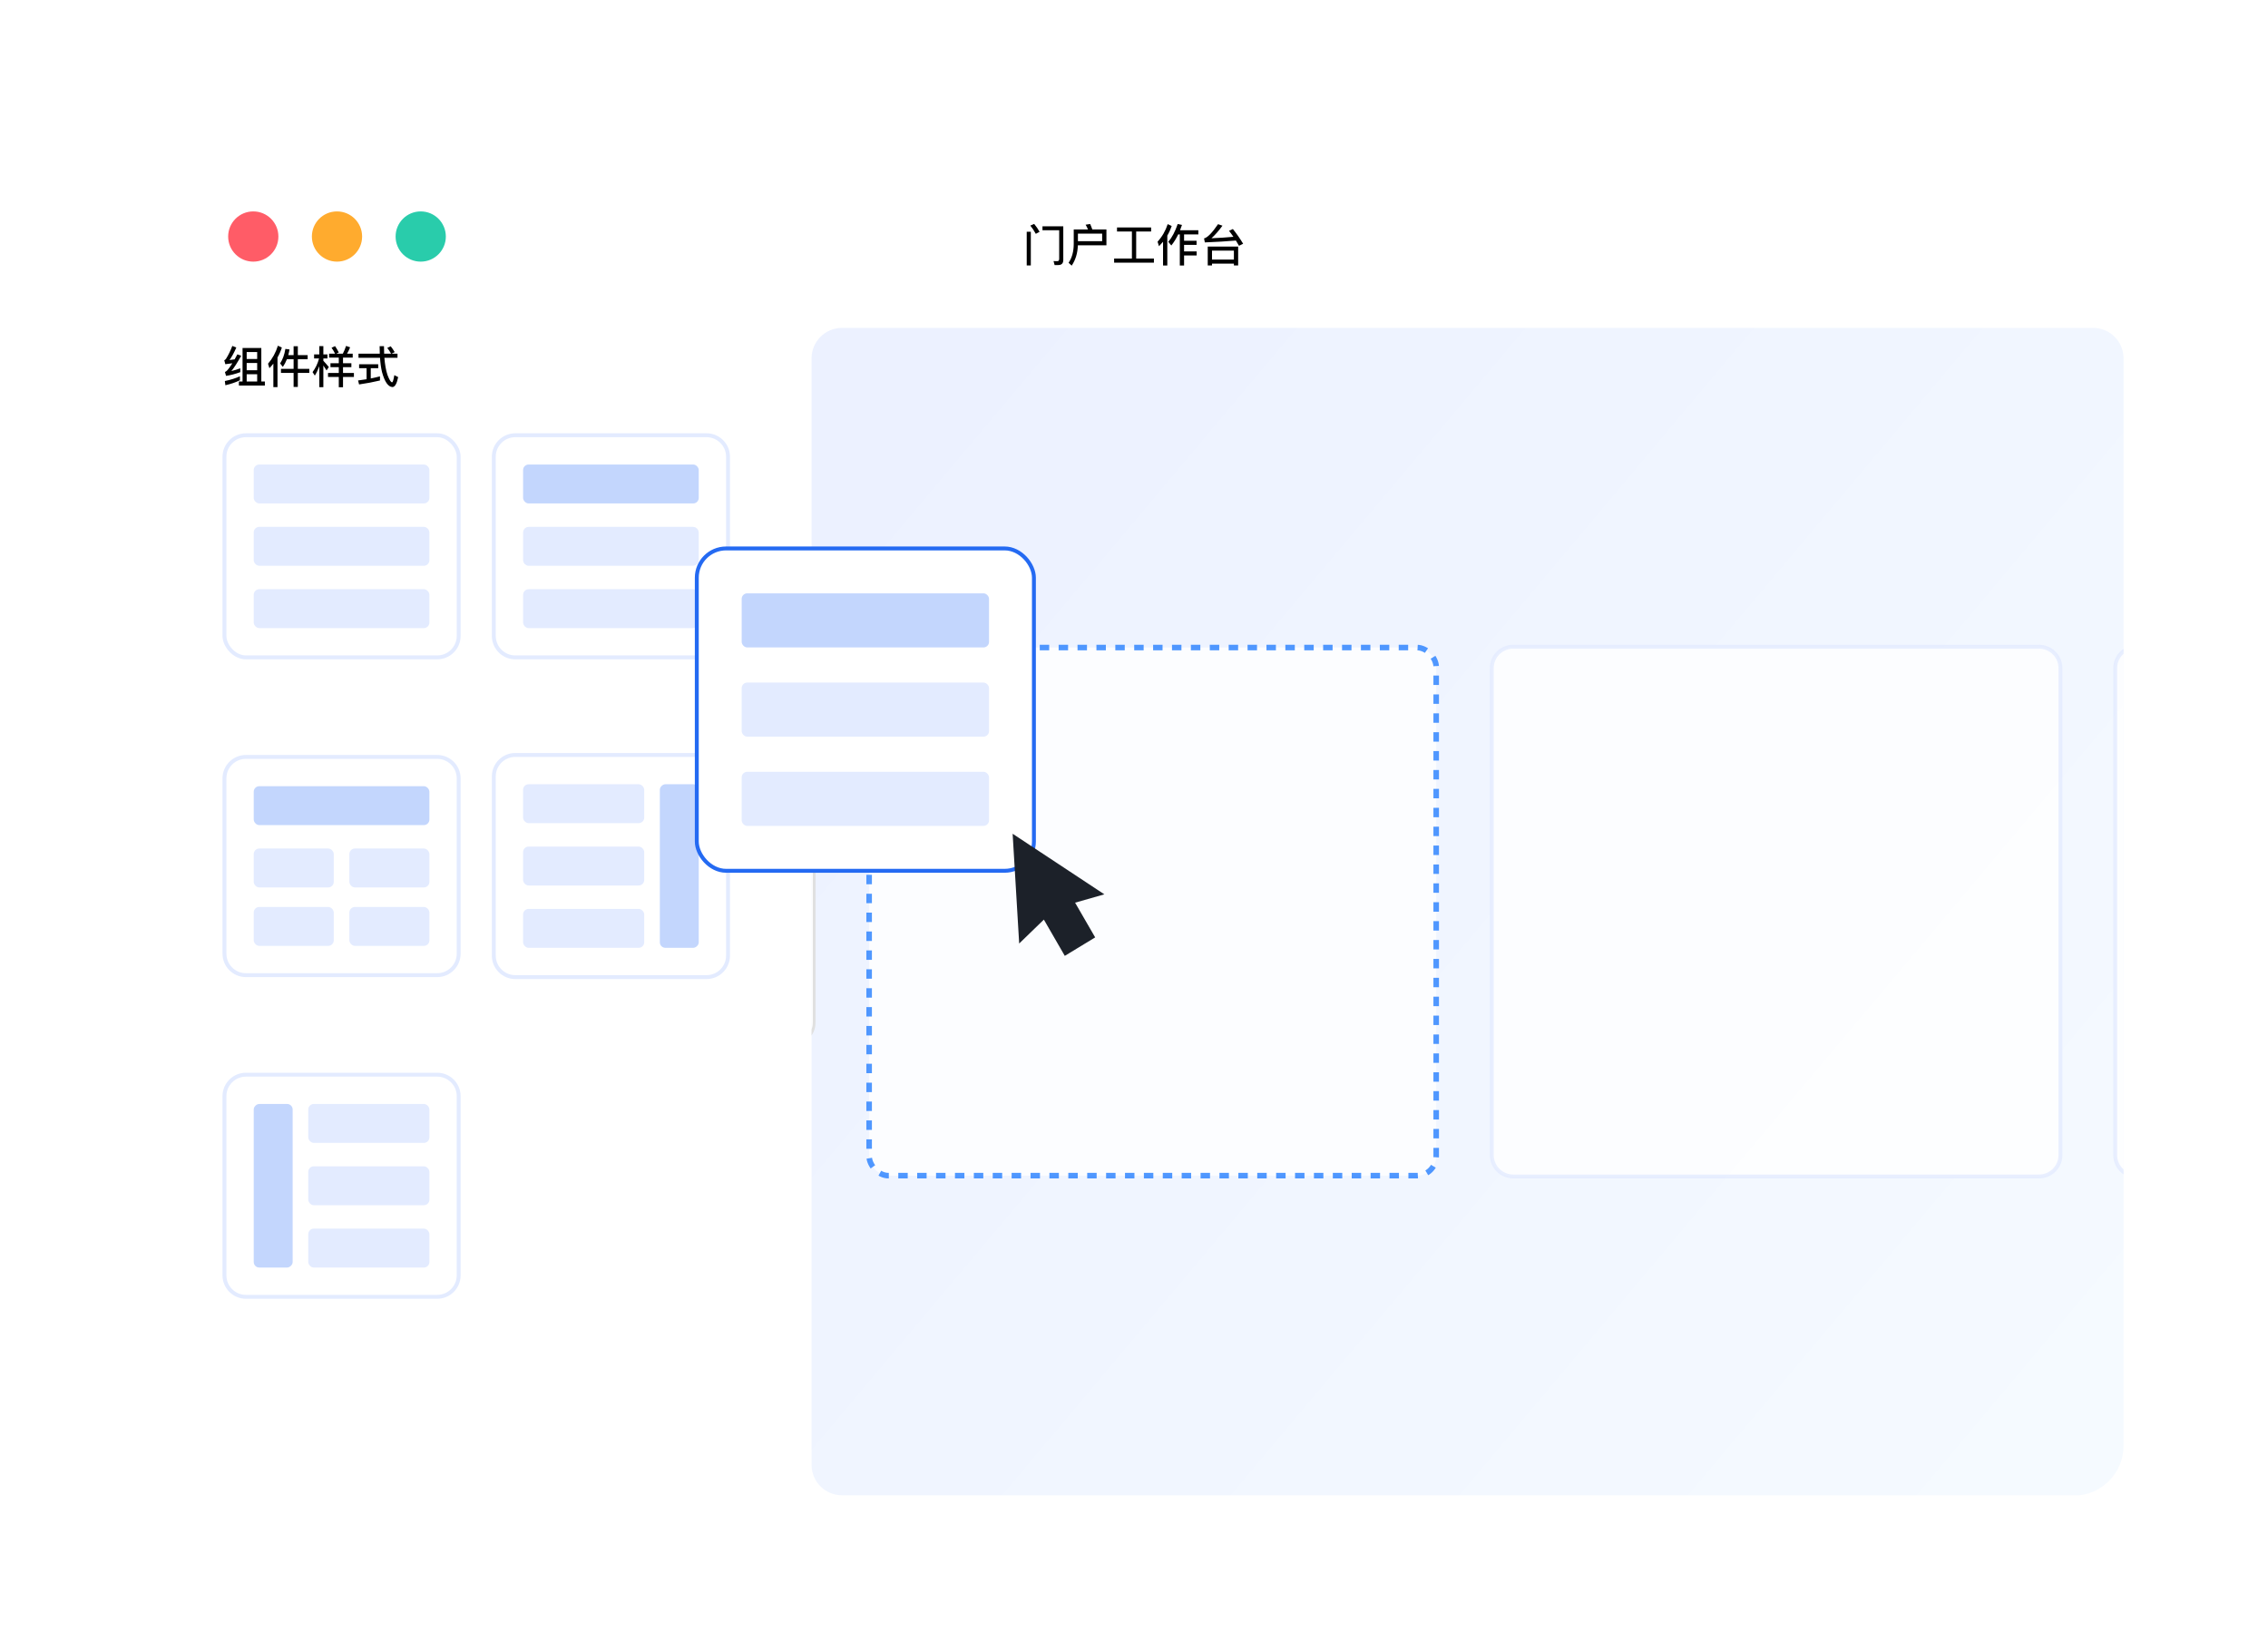 <svg width="581" height="418" viewBox="0 0 581 418" fill="none" xmlns="http://www.w3.org/2000/svg">
<g filter="url(#filter0_d_241_10340)">
<g clip-path="url(#clip0_241_10340)">
<rect x="37" y="33" width="507" height="346.164" rx="12.817" fill="white" fill-opacity="0.6" shape-rendering="crispEdges"/>
<circle cx="64.882" cy="56.593" r="6.434" fill="#FF5C67"/>
<circle cx="86.33" cy="56.593" r="6.434" fill="#FFAB2E"/>
<circle cx="107.777" cy="56.593" r="6.434" fill="#29CCAB"/>
<path d="M271.097 63.9H270.163L269.889 62.886L270.881 62.908C271.177 62.908 271.336 62.703 271.336 62.305V54.979H267.053V53.976H272.385V62.601C272.385 63.467 271.952 63.9 271.097 63.9ZM263.019 55.366H264.068V64.002H263.019V55.366ZM264.922 53.361C265.446 53.976 265.913 54.66 266.312 55.389L265.344 55.902C264.911 55.104 264.443 54.409 263.942 53.794L264.922 53.361ZM282.342 55.845H276.133V57.782H282.342V55.845ZM276.122 58.841C276.053 60.846 275.529 62.59 274.538 64.048L273.74 63.319C274.606 62.077 275.051 60.47 275.062 58.511V54.785H278.719C278.537 54.352 278.332 53.942 278.104 53.566L279.266 53.384C279.46 53.805 279.642 54.272 279.824 54.785H283.436V58.841H276.122ZM289.964 55.309H286.148V54.272H294.886V55.309H291.058V62.236H295.604V63.285H285.407V62.236H289.964V55.309ZM301.825 56.05C301.301 57.144 300.708 58.089 300.059 58.887L299.284 57.953C300.23 56.847 301.039 55.321 301.699 53.384L302.793 53.623C302.634 54.102 302.463 54.557 302.292 54.99H306.986V56.05H303.329V57.679H306.53V58.727H303.329V60.402H306.553V61.439H303.329V64.014H302.235V56.05H301.825ZM297.94 57.93C297.621 58.317 297.267 58.704 296.903 59.08L296.538 57.918C297.712 56.631 298.578 55.127 299.136 53.418L300.161 53.897C299.865 54.762 299.489 55.583 299.033 56.357V64.014H297.94V57.93ZM317.183 59.16V64.002H316.089V63.535H310.484V64.002H309.39V59.16H317.183ZM310.484 62.498H316.089V60.197H310.484V62.498ZM308.649 58.101L308.444 57.075C309.31 56.882 310.506 55.662 312.033 53.429L313.161 53.817C312.238 55.093 311.304 56.164 310.347 57.03C312.284 56.961 314.152 56.836 315.964 56.665C315.599 56.118 315.223 55.617 314.847 55.138L315.827 54.671C316.75 55.81 317.627 57.064 318.459 58.442L317.399 58.967C317.126 58.488 316.864 58.044 316.602 57.622C314.221 57.827 311.566 57.987 308.649 58.101Z" fill="black"/>
<path d="M61.462 92.391V93.416C60.368 93.951 59.126 94.373 57.736 94.692L57.599 93.61C59.08 93.314 60.368 92.903 61.462 92.391ZM59.513 84.62L60.539 85.019C59.969 86.341 59.388 87.412 58.795 88.232C59.228 88.186 59.673 88.129 60.106 88.061C60.334 87.651 60.561 87.23 60.812 86.774L61.792 87.138C60.801 88.916 59.958 90.226 59.274 91.058C60.026 90.875 60.778 90.647 61.553 90.351V91.342C60.265 91.81 59.046 92.129 57.907 92.288L57.622 91.297C57.816 91.206 57.975 91.103 58.112 90.978C58.488 90.602 58.955 89.964 59.525 89.064C58.932 89.144 58.34 89.223 57.724 89.303L57.451 88.3C57.622 88.232 57.782 88.095 57.918 87.89C58.533 86.91 59.057 85.828 59.513 84.62ZM66.942 85.156V93.724H67.853V94.772H61.199V93.724H62.134V85.156H66.942ZM63.193 93.724H65.882V91.878H63.193V93.724ZM63.193 90.853H65.882V88.984H63.193V90.853ZM63.193 87.97H65.882V86.193H63.193V87.97ZM71.191 84.564L72.205 85.031C71.921 85.931 71.544 86.785 71.089 87.583V95.171H70.029V89.155C69.71 89.565 69.368 89.953 69.015 90.328L68.662 89.178C69.801 87.856 70.644 86.318 71.191 84.564ZM73.105 85.384L74.165 85.52C74.074 86.033 73.971 86.523 73.846 86.979H75.213V84.7H76.296V86.979H78.813V88.038H76.296V90.488H79.235V91.536H76.296V95.125H75.213V91.536H71.978V90.488H75.213V88.038H73.493C73.208 88.756 72.866 89.406 72.456 89.998L71.761 89.098C72.422 88.084 72.877 86.842 73.105 85.384ZM86.789 87.617H84.305V86.603H85.843C85.558 86.033 85.251 85.532 84.932 85.088L85.832 84.666C86.162 85.156 86.481 85.691 86.789 86.284L86.162 86.603H87.826C88.144 85.988 88.418 85.327 88.657 84.62L89.694 84.974C89.455 85.589 89.193 86.124 88.896 86.603H90.355V87.617H87.871V89.052H90.013V90.066H87.871V91.547H90.662V92.573H87.871V95.205H86.789V92.573H84.031V91.547H86.789V90.066H84.658V89.052H86.789V87.617ZM82.835 89.645V95.182H81.798V89.816C81.479 90.682 81.103 91.491 80.648 92.22L80.067 91.331C80.83 90.306 81.388 89.144 81.73 87.833H80.465V86.796H81.798V84.666H82.835V86.796H83.883V87.833H82.835V88.426C83.291 88.904 83.758 89.44 84.237 90.032L83.656 90.898C83.337 90.397 83.063 89.975 82.835 89.645ZM91.836 86.603H97.293C97.259 85.988 97.248 85.338 97.248 84.677H98.364C98.364 85.35 98.376 85.988 98.41 86.603H100.187C99.891 86.056 99.561 85.566 99.207 85.133L100.096 84.712C100.449 85.167 100.791 85.657 101.11 86.204L100.301 86.603H101.828V87.651H98.467C98.603 89.383 98.865 90.853 99.253 92.037C99.731 93.302 100.13 93.94 100.449 93.94C100.62 93.929 100.814 93.314 101.019 92.106L101.999 92.607C101.657 94.293 101.167 95.148 100.518 95.159C99.424 95.091 98.535 93.803 97.852 91.285C97.612 90.237 97.441 89.03 97.35 87.651H91.836V86.603ZM91.995 89.314H96.894V90.328H94.98V92.96C95.778 92.801 96.564 92.618 97.339 92.413V93.473C95.675 93.872 93.887 94.213 91.984 94.487L91.733 93.462C92.463 93.37 93.192 93.268 93.909 93.154V90.328H91.995V89.314Z" fill="black"/>
<g clip-path="url(#clip1_241_10340)">
<path d="M207.899 87.81C207.899 83.495 211.397 79.997 215.712 79.997H536.188C540.502 79.997 544 83.495 544 87.81V371.258C544 375.572 540.502 379.07 536.188 379.07H215.712C211.397 379.07 207.899 375.572 207.899 371.258V87.81Z" fill="url(#paint0_linear_241_10340)"/>
<rect x="-95.497" y="195.71" width="304.058" height="67.647" rx="5.341" fill="white" stroke="#E0E0E0" stroke-width="0.712"/>
<rect opacity="0.8" x="222.649" y="161.886" width="145.264" height="135.295" rx="4.985" fill="white" stroke="#267FFF" stroke-width="1.424" stroke-dasharray="2.42 2.42"/>
<path opacity="0.8" d="M382.146 167.174C382.146 164.136 384.609 161.674 387.646 161.674H522.334C525.372 161.674 527.834 164.136 527.834 167.174V291.893C527.834 294.931 525.372 297.393 522.334 297.393H387.646C384.609 297.393 382.146 294.93 382.146 291.893V167.174Z" fill="white" stroke="#E3EBFF"/>
<path opacity="0.8" d="M541.855 167.174C541.855 164.136 544.318 161.674 547.355 161.674H682.043C685.081 161.674 687.543 164.136 687.543 167.174V291.893C687.543 294.931 685.081 297.393 682.043 297.393H547.355C544.318 297.393 541.855 294.93 541.855 291.893V167.174Z" fill="white" stroke="#E3EBFF"/>
</g>
<rect x="57.5" y="107.5" width="60" height="56.907" rx="5.5" fill="white"/>
<rect x="57.5" y="107.5" width="60" height="56.907" rx="5.5" stroke="#E3EBFF"/>
<rect x="65" y="115" width="45" height="9.969" rx="1.424" fill="#E3EBFF"/>
<rect x="65" y="130.969" width="45" height="9.969" rx="1.424" fill="#E3EBFF"/>
<rect x="65" y="146.938" width="45" height="9.969" rx="1.424" fill="#E3EBFF"/>
<path d="M126.5 113C126.5 109.962 128.962 107.5 132 107.5H181C184.038 107.5 186.5 109.962 186.5 113V158.907C186.5 161.945 184.038 164.407 181 164.407H132C128.962 164.407 126.5 161.945 126.5 158.907V113Z" fill="white"/>
<path d="M126.5 113C126.5 109.962 128.962 107.5 132 107.5H181C184.038 107.5 186.5 109.962 186.5 113V158.907C186.5 161.945 184.038 164.407 181 164.407H132C128.962 164.407 126.5 161.945 126.5 158.907V113Z" stroke="#E3EBFF"/>
<rect x="179" y="124.969" width="45" height="9.969" rx="1.424" transform="rotate(180 179 124.969)" fill="#C3D6FD"/>
<rect x="134.712" y="131.681" width="43.576" height="8.545" rx="0.712" fill="#E3EBFF" stroke="#E3EBFF" stroke-width="1.424"/>
<rect x="134.712" y="147.65" width="43.576" height="8.545" rx="0.712" fill="#E3EBFF" stroke="#E3EBFF" stroke-width="1.424"/>
<path d="M57.5 195.407C57.5 192.37 59.962 189.907 63 189.907H112C115.038 189.907 117.5 192.37 117.5 195.407V240.315C117.5 243.352 115.038 245.815 112 245.815H63C59.962 245.815 57.5 243.352 57.5 240.315V195.407Z" fill="white"/>
<path d="M57.5 195.407C57.5 192.37 59.962 189.907 63 189.907H112C115.038 189.907 117.5 192.37 117.5 195.407V240.315C117.5 243.352 115.038 245.815 112 245.815H63C59.962 245.815 57.5 243.352 57.5 240.315V195.407Z" stroke="#E3EBFF"/>
<rect x="110" y="207.376" width="45" height="9.969" rx="1.424" transform="rotate(180 110 207.376)" fill="#C3D6FD"/>
<rect x="65" y="213.376" width="20.5" height="9.969" rx="1.424" fill="#E3EBFF"/>
<rect x="89.5" y="213.376" width="20.5" height="9.969" rx="1.424" fill="#E3EBFF"/>
<rect x="65" y="228.346" width="20.5" height="9.969" rx="1.424" fill="#E3EBFF"/>
<rect x="89.5" y="228.346" width="20.5" height="9.969" rx="1.424" fill="#E3EBFF"/>
<path d="M126.5 194.907C126.5 191.87 128.962 189.407 132 189.407H181C184.038 189.407 186.5 191.87 186.5 194.907V240.815C186.5 243.852 184.038 246.315 181 246.315H132C128.962 246.315 126.5 243.852 126.5 240.815V194.907Z" fill="white"/>
<path d="M126.5 194.907C126.5 191.87 128.962 189.407 132 189.407H181C184.038 189.407 186.5 191.87 186.5 194.907V240.815C186.5 243.852 184.038 246.315 181 246.315H132C128.962 246.315 126.5 243.852 126.5 240.815V194.907Z" stroke="#E3EBFF"/>
<rect x="134" y="196.907" width="31.031" height="9.969" rx="1.424" fill="#E3EBFF"/>
<rect x="134" y="212.876" width="31.031" height="9.969" rx="1.424" fill="#E3EBFF"/>
<rect x="134" y="228.845" width="31.031" height="9.969" rx="1.424" fill="#E3EBFF"/>
<rect x="169.031" y="238.814" width="41.907" height="9.969" rx="1.424" transform="rotate(-90 169.031 238.814)" fill="#C3D6FD"/>
<path d="M57.5 276.814C57.5 273.777 59.962 271.314 63 271.314H112C115.038 271.314 117.5 273.777 117.5 276.814V322.722C117.5 325.759 115.038 328.222 112 328.222H63C59.962 328.222 57.5 325.759 57.5 322.722V276.814Z" fill="white"/>
<path d="M57.5 276.814C57.5 273.777 59.962 271.314 63 271.314H112C115.038 271.314 117.5 273.777 117.5 276.814V322.722C117.5 325.759 115.038 328.222 112 328.222H63C59.962 328.222 57.5 325.759 57.5 322.722V276.814Z" stroke="#E3EBFF"/>
<rect x="74.969" y="278.814" width="41.907" height="9.969" rx="1.424" transform="rotate(90 74.969 278.814)" fill="#C3D6FD"/>
<rect x="78.969" y="278.814" width="31.031" height="9.969" rx="1.424" fill="#E3EBFF"/>
<rect x="78.969" y="294.784" width="31.031" height="9.969" rx="1.424" fill="#E3EBFF"/>
<rect x="78.969" y="310.752" width="31.031" height="9.969" rx="1.424" fill="#E3EBFF"/>
<rect x="178.5" y="136.5" width="86.362" height="82.579" rx="7.5" fill="white"/>
<rect x="178.5" y="136.5" width="86.362" height="82.579" rx="7.5" stroke="#246AF2"/>
<rect x="253.362" y="161.859" width="63.362" height="13.86" rx="1.424" transform="rotate(180 253.362 161.859)" fill="#C3D6FD"/>
<rect x="190" y="170.859" width="63.362" height="13.86" rx="1.424" fill="#E3EBFF"/>
<rect x="190" y="193.719" width="63.362" height="13.86" rx="1.424" fill="#E3EBFF"/>
<path d="M275.409 227.249L280.553 236.143L272.771 240.873L267.409 231.587L261.087 237.712L259.409 209.592L282.907 225.113L275.409 227.249Z" fill="#1C2129"/>
</g>
</g>
<defs>
<filter id="filter0_d_241_10340" x="0.1" y="0.1" width="580.8" height="419.964" filterUnits="userSpaceOnUse" color-interpolation-filters="sRGB">
<feFlood flood-opacity="0" result="BackgroundImageFix"/>
<feColorMatrix in="SourceAlpha" type="matrix" values="0 0 0 0 0 0 0 0 0 0 0 0 0 0 0 0 0 0 127 0" result="hardAlpha"/>
<feOffset dy="4"/>
<feGaussianBlur stdDeviation="18.45"/>
<feComposite in2="hardAlpha" operator="out"/>
<feColorMatrix type="matrix" values="0 0 0 0 0.768 0 0 0 0 0.817 0 0 0 0 0.927 0 0 0 1 0"/>
<feBlend mode="normal" in2="BackgroundImageFix" result="effect1_dropShadow_241_10340"/>
<feBlend mode="normal" in="SourceGraphic" in2="effect1_dropShadow_241_10340" result="shape"/>
</filter>
<linearGradient id="paint0_linear_241_10340" x1="207.899" y1="123.434" x2="516.907" y2="383.049" gradientUnits="userSpaceOnUse">
<stop stop-color="#ECF1FF"/>
<stop offset="1" stop-color="#F5FAFF"/>
</linearGradient>
<clipPath id="clip0_241_10340">
<rect x="37" y="33" width="507" height="346.164" rx="12.817" fill="white"/>
</clipPath>
<clipPath id="clip1_241_10340">
<path d="M207.899 87.81C207.899 83.495 211.397 79.997 215.712 79.997H536.188C540.502 79.997 544 83.495 544 87.81V371.258C544 375.572 540.502 379.07 536.188 379.07H215.712C211.397 379.07 207.899 375.572 207.899 371.258V87.81Z" fill="white"/>
</clipPath>
</defs>
</svg>
